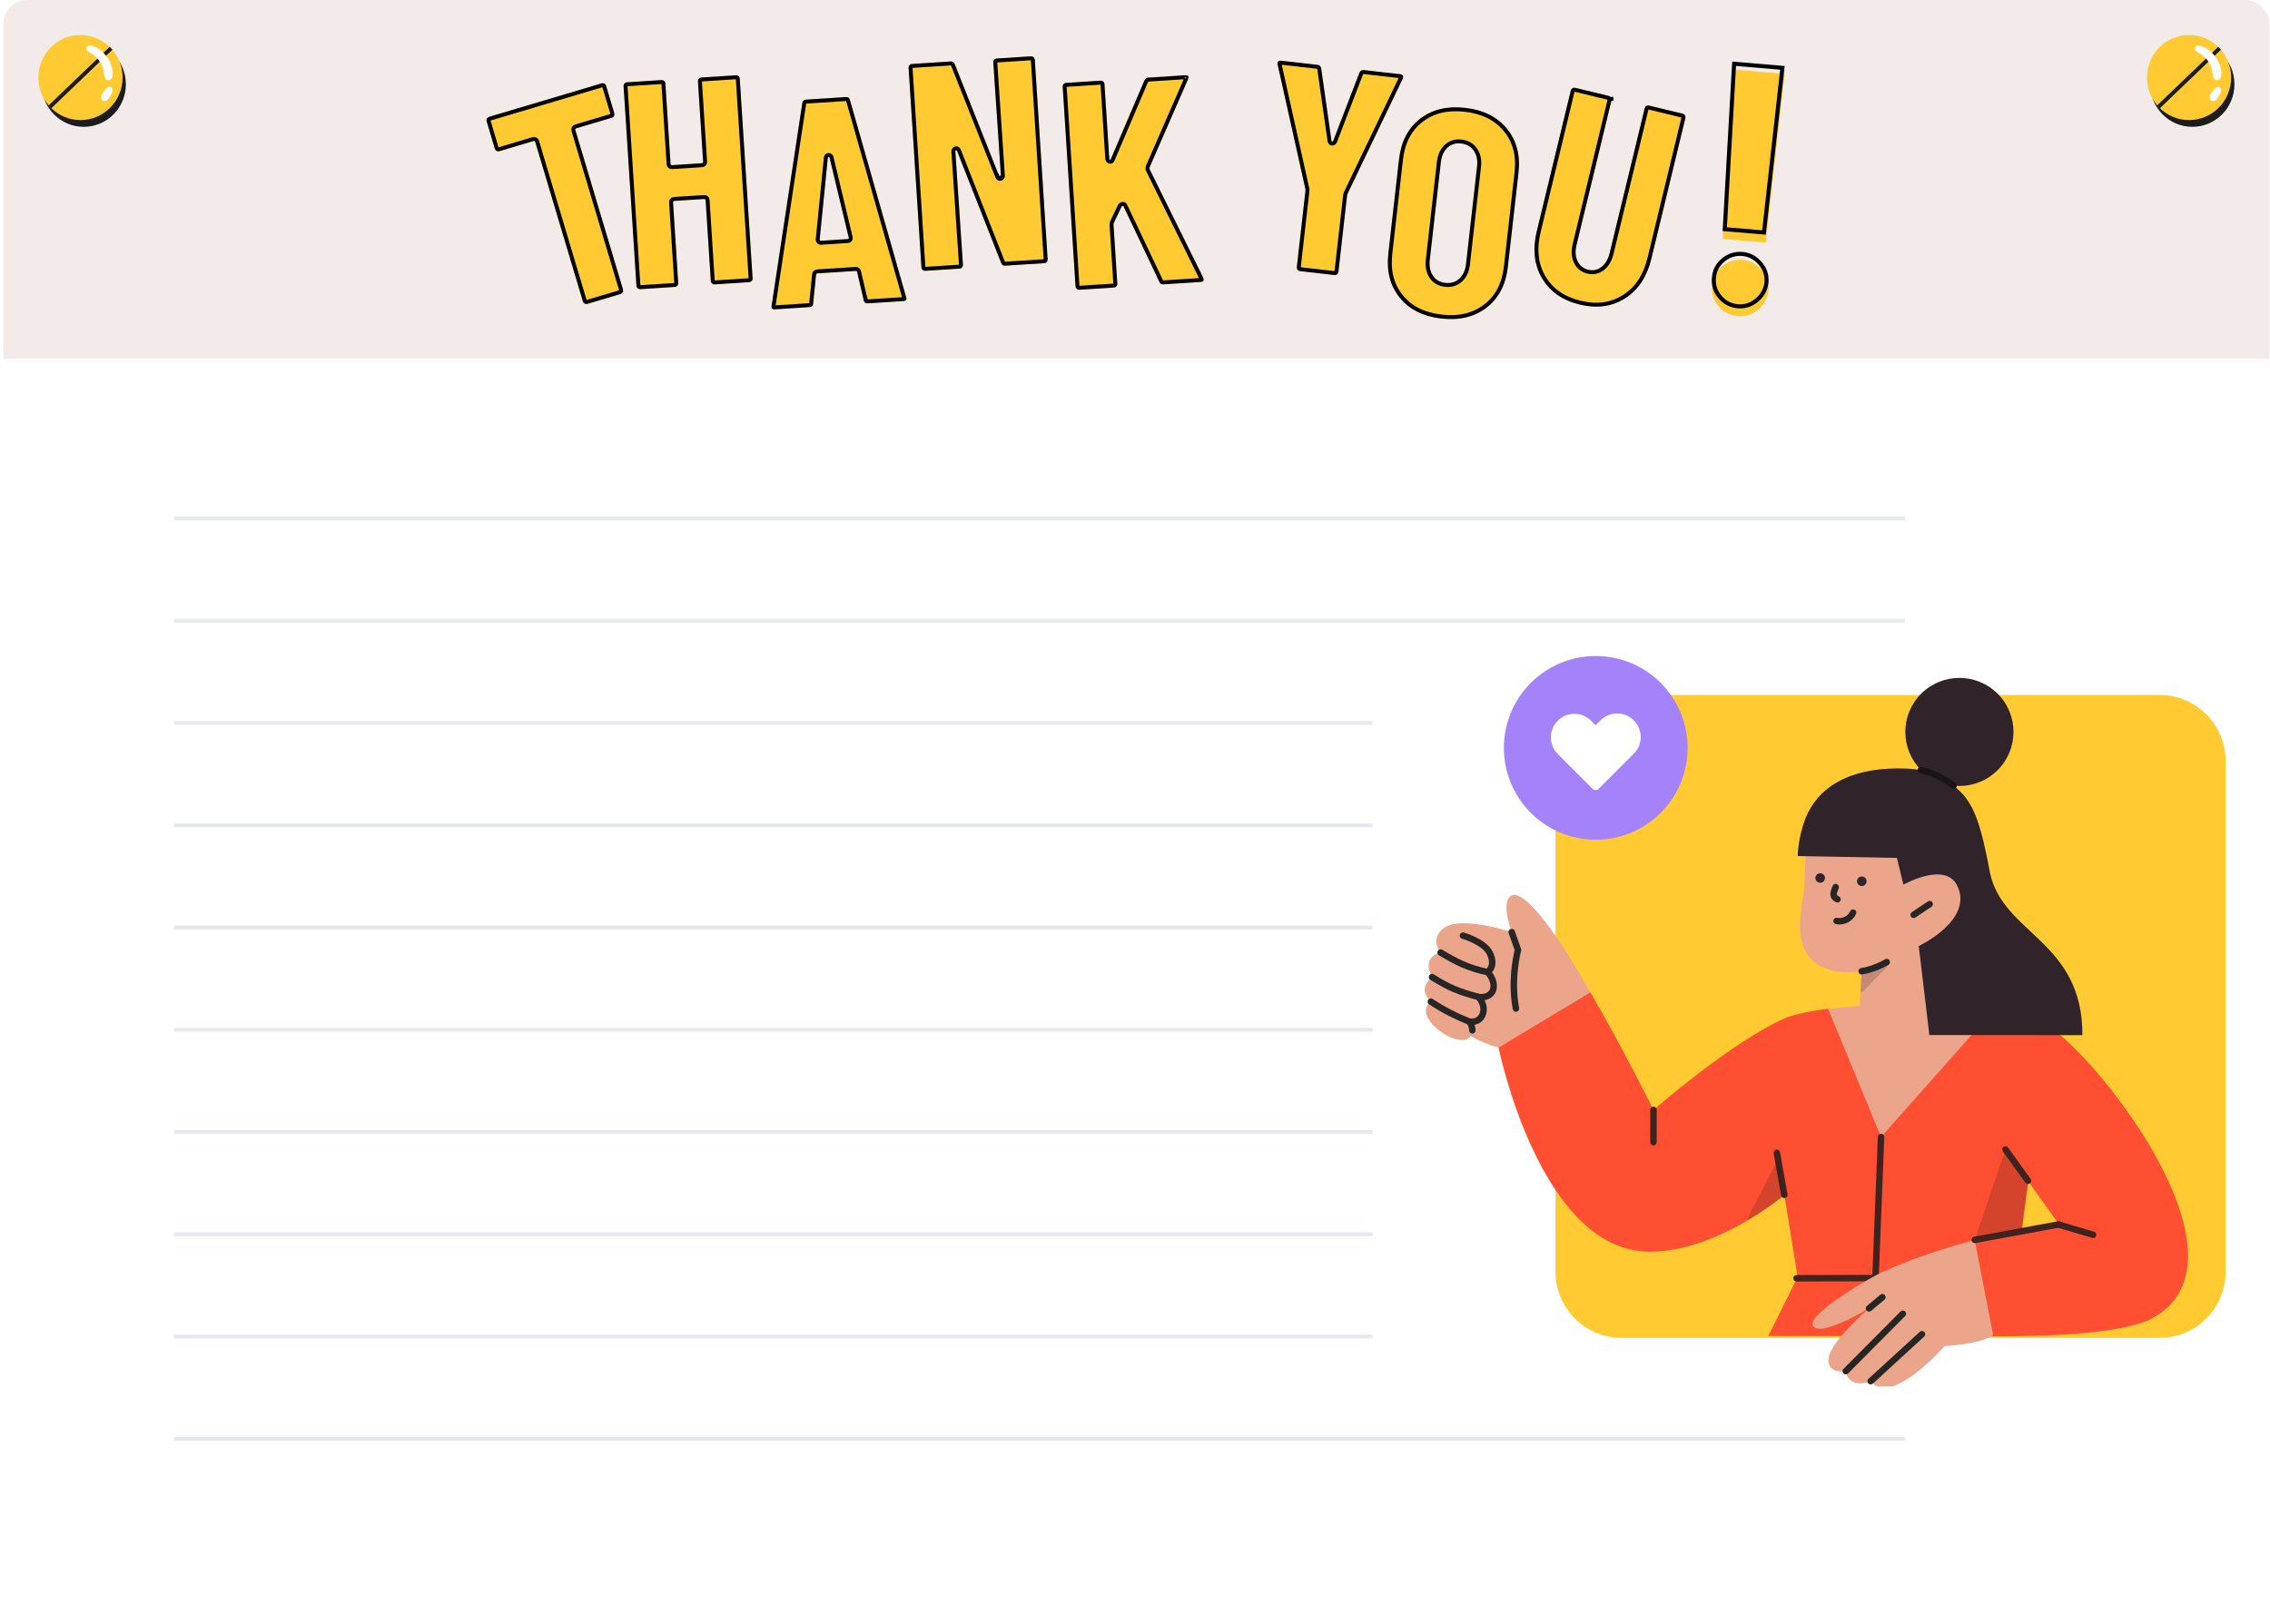 <svg width="577" height="413" viewBox="0 0 577 413" fill="none" xmlns="http://www.w3.org/2000/svg">
<g clip-path="url(#clip0_416_6081)">
<rect x="0.857" width="576" height="412.541" rx="6" fill="white"/>
<rect x="0.857" width="576" height="91.181" fill="#F3EBE9"/>
<g opacity="0.2">
<line x1="44.225" y1="131.824" x2="484.225" y2="131.824" stroke="#8392A6"/>
<line x1="44.225" y1="157.824" x2="484.225" y2="157.824" stroke="#8392A6"/>
<line x1="44.225" y1="183.824" x2="484.225" y2="183.824" stroke="#8392A6"/>
<line x1="44.225" y1="209.824" x2="484.225" y2="209.824" stroke="#8392A6"/>
<line x1="44.225" y1="235.824" x2="484.225" y2="235.824" stroke="#8392A6"/>
<line x1="44.225" y1="261.824" x2="484.225" y2="261.824" stroke="#8392A6"/>
<line x1="44.225" y1="287.824" x2="484.225" y2="287.824" stroke="#8392A6"/>
<line x1="44.225" y1="313.824" x2="484.225" y2="313.824" stroke="#8392A6"/>
<line x1="44.225" y1="339.824" x2="484.225" y2="339.824" stroke="#8392A6"/>
<line x1="44.225" y1="365.824" x2="484.225" y2="365.824" stroke="#8392A6"/>
</g>
<g clip-path="url(#clip1_416_6081)">
<rect width="216.834" height="187.923" transform="translate(348.903 164.571)" fill="white"/>
<path d="M548.977 176.698H412.13C402.861 176.698 395.37 184.252 395.37 193.598V323.24C395.37 332.582 402.861 340.14 412.13 340.14H548.977C558.246 340.14 565.737 332.582 565.737 323.24V193.598C565.737 184.252 558.215 176.698 548.977 176.698Z" fill="#FFCA32"/>
<path d="M472.718 255.739L473.194 246.854C467.512 247.941 461.92 246.424 459.36 242.606C456.891 238.707 457.322 233.812 458.277 228.35C458.581 226.571 458.712 224.103 458.753 221.893C458.971 216.862 459.229 209.974 461.875 206.071C466.257 199.486 473.325 199.658 483.774 199.658C489.112 199.658 491.581 201.13 495.27 204.73C498.867 208.281 503.462 211.405 503.552 216.214C503.766 226.485 500.993 254.829 500.993 256.214C500.993 256.214 506.629 256.432 507.712 256.608L501.686 287.465L473.887 294.357L464.218 256.563C467.081 256.173 472.718 255.739 472.718 255.739Z" fill="#EAA58B"/>
<path opacity="0.2" d="M480.004 244.603C476.923 246.075 474.236 246.682 473.457 246.813C473.325 246.854 473.194 246.94 473.194 247.117L472.936 251.971C472.936 252.275 473.28 252.402 473.457 252.184L480.349 245.079C480.611 244.817 480.308 244.427 480.004 244.603Z" fill="#282625"/>
<path fill-rule="evenodd" clip-rule="evenodd" d="M480.27 244.176C480.506 244.563 480.384 245.067 479.997 245.303C478.13 246.441 475.422 247.43 473.318 247.751C472.87 247.819 472.452 247.511 472.383 247.063C472.315 246.616 472.623 246.197 473.071 246.129C474.955 245.842 477.457 244.93 479.143 243.903C479.53 243.667 480.035 243.789 480.27 244.176Z" fill="#282625"/>
<path fill-rule="evenodd" clip-rule="evenodd" d="M491.181 229.411C491.433 229.787 491.332 230.297 490.956 230.549L486.878 233.279C486.501 233.531 485.992 233.431 485.74 233.055C485.487 232.678 485.588 232.169 485.964 231.917L490.042 229.186C490.419 228.934 490.928 229.035 491.181 229.411Z" fill="#282625"/>
<path fill-rule="evenodd" clip-rule="evenodd" d="M471.361 231.283C471.775 231.467 471.962 231.951 471.778 232.365C470.924 234.289 468.758 235.382 466.657 234.96C466.213 234.871 465.925 234.439 466.014 233.995C466.104 233.551 466.536 233.263 466.98 233.353C468.35 233.628 469.745 232.9 470.278 231.7C470.462 231.286 470.946 231.099 471.361 231.283Z" fill="#282625"/>
<path fill-rule="evenodd" clip-rule="evenodd" d="M466.92 224.779C467.338 224.955 467.533 225.436 467.357 225.853C467.038 226.607 466.888 227.052 466.898 227.359C466.902 227.474 466.929 227.541 466.973 227.599C467.026 227.67 467.146 227.782 467.421 227.908C467.834 228.096 468.016 228.582 467.828 228.994C467.64 229.406 467.153 229.588 466.741 229.4C466.301 229.2 465.927 228.938 465.662 228.585C465.387 228.221 465.271 227.816 465.258 227.411C465.235 226.678 465.561 225.888 465.845 225.215C466.022 224.798 466.503 224.602 466.92 224.779Z" fill="#282625"/>
<path d="M473.24 225.271C473.908 225.271 474.454 224.73 474.454 224.058C474.454 223.385 473.908 222.844 473.24 222.844C472.567 222.844 472.025 223.385 472.025 224.058C472.025 224.73 472.567 225.271 473.24 225.271Z" fill="#30242A"/>
<path d="M462.66 224.448C463.324 224.448 463.874 223.902 463.874 223.234C463.874 222.562 463.324 222.021 462.66 222.021C461.987 222.021 461.445 222.562 461.445 223.234C461.445 223.902 461.987 224.448 462.66 224.448Z" fill="#30242A"/>
<path d="M507.77 195.804C513.14 190.446 513.14 181.741 507.77 176.374C502.4 171.015 493.698 171.015 488.328 176.374C482.962 181.741 482.962 190.446 488.328 195.804C493.698 201.171 502.4 201.171 507.77 195.804Z" fill="#30242A"/>
<path d="M404.199 252.274C394.964 235.673 387.202 226.268 384.297 227.653C381.217 229.084 384.252 236.973 384.252 236.973C380.958 236.022 376.273 234.722 371.892 234.722H371.851C369.463 234.763 368.076 235.239 367.124 235.845C363.219 238.662 366.169 242.176 366.169 242.176C366.169 242.176 361.18 242.996 364.002 248.457C364.002 248.457 359.966 251.364 363.74 254.57C363.74 254.57 360.876 256.432 363.699 259.946C366.517 263.455 370.981 265.013 372.893 264.234C373.282 264.017 373.586 263.714 373.799 263.369C375.752 264.538 378.14 265.62 380.913 266.313L384.339 269.089L404.679 255.263L404.199 252.274Z" fill="#EAA58B"/>
<path fill-rule="evenodd" clip-rule="evenodd" d="M383.98 236.2C384.407 236.049 384.876 236.273 385.026 236.701L386.63 241.252C386.686 241.409 386.692 241.579 386.648 241.74C386.648 241.74 386.648 241.74 386.648 241.74L386.648 241.74L386.648 241.741L386.647 241.743L386.644 241.756C386.64 241.768 386.635 241.787 386.629 241.813C386.616 241.864 386.596 241.941 386.571 242.044C386.522 242.25 386.452 242.554 386.372 242.945C386.212 243.727 386.013 244.851 385.859 246.211C385.55 248.935 385.426 252.572 386.141 256.277C386.227 256.721 385.936 257.151 385.491 257.237C385.046 257.323 384.616 257.032 384.53 256.587C383.772 252.666 383.908 248.849 384.228 246.026C384.389 244.611 384.596 243.439 384.764 242.617C384.848 242.206 384.922 241.882 384.976 241.66C384.984 241.625 384.992 241.592 385 241.562L383.478 237.246C383.328 236.818 383.552 236.35 383.98 236.2Z" fill="#282625"/>
<path d="M521.419 261.463C521.419 261.418 521.419 261.418 521.419 261.463C517.6 258.515 511.27 256.518 507.02 256.518L478.138 289.068L464.653 256.477C461.228 256.912 457.195 257.605 454.073 258.732C440.452 264.538 420.289 282.221 420.289 282.221C415.39 272.381 409.708 261.721 404.244 252.315L380.913 266.358C380.913 266.358 391.407 318.236 419.337 318.236C436.596 318.236 453.552 303.804 453.552 303.804L456.932 324.694L449.474 339.688H506.326V339.778C508.624 339.778 511.356 339.733 514.264 339.688L520.205 339.516C529.44 339.171 539.589 338.261 545.919 335.744C574.756 322.094 534.863 270.647 521.419 261.463ZM513.916 312.775C514.437 308.831 514.999 304.669 515.606 300.422L523.327 311.258C519.987 311.865 516.952 312.34 513.916 312.775Z" fill="#FE4F32"/>
<path fill-rule="evenodd" clip-rule="evenodd" d="M496.304 324.91C496.305 325.363 495.939 325.731 495.486 325.732L456.631 325.818C456.178 325.819 455.81 325.453 455.809 325C455.808 324.547 456.174 324.179 456.627 324.178L495.482 324.092C495.935 324.091 496.303 324.457 496.304 324.91Z" fill="#3E231E"/>
<path fill-rule="evenodd" clip-rule="evenodd" d="M478.17 288.249C478.623 288.267 478.976 288.648 478.958 289.101L477.571 324.165C477.553 324.617 477.172 324.97 476.719 324.952C476.266 324.934 475.913 324.552 475.931 324.1L477.318 289.036C477.336 288.584 477.717 288.231 478.17 288.249Z" fill="#3E231E"/>
<path fill-rule="evenodd" clip-rule="evenodd" d="M451.499 292.292C451.945 292.212 452.371 292.509 452.451 292.955L454.358 303.66C454.438 304.106 454.141 304.532 453.694 304.612C453.248 304.691 452.822 304.394 452.743 303.948L450.835 293.243C450.756 292.797 451.053 292.371 451.499 292.292Z" fill="#3E231E"/>
<path opacity="0.2" d="M509.751 292.234L501.948 315.248L511.659 313.251L513.915 312.775C514.826 304.063 515.478 300.209 515.478 300.209L509.751 292.234Z" fill="#2D1410"/>
<path opacity="0.2" d="M444.357 310.175C449.432 307.182 452.858 304.365 453.465 303.89C453.506 303.849 453.551 303.759 453.551 303.718L452.033 295.353C451.988 295.177 451.73 295.136 451.643 295.308L444.095 309.958C443.968 310.089 444.185 310.261 444.357 310.175Z" fill="#2D1410"/>
<path fill-rule="evenodd" clip-rule="evenodd" d="M420.289 281.356C420.742 281.356 421.11 281.724 421.11 282.176V290.413C421.11 290.866 420.742 291.233 420.289 291.233C419.836 291.233 419.469 290.866 419.469 290.413V282.176C419.469 281.724 419.836 281.356 420.289 281.356Z" fill="#3E231E"/>
<path fill-rule="evenodd" clip-rule="evenodd" d="M371.062 237.659C371.186 237.223 371.64 236.971 372.076 237.095L371.851 237.883C372.076 237.095 372.075 237.094 372.076 237.095L372.078 237.095L372.082 237.096L372.096 237.101C372.108 237.104 372.125 237.109 372.147 237.115C372.19 237.128 372.252 237.147 372.331 237.172C372.488 237.222 372.712 237.296 372.984 237.393C373.526 237.587 374.268 237.877 375.06 238.262C376.594 239.007 378.518 240.199 379.387 241.887L379.391 241.895L379.394 241.903C380.35 243.861 380.25 245.336 379.771 246.368C379.613 246.707 379.423 246.98 379.239 247.194C379.414 247.428 379.609 247.719 379.793 248.059C380.294 248.987 380.741 250.349 380.318 251.885L380.308 251.92L380.296 251.953C379.73 253.474 378.506 254.06 377.518 254.258C377.46 254.27 377.403 254.28 377.347 254.289C377.395 254.386 377.442 254.487 377.487 254.592C377.917 255.585 378.215 257.019 377.489 258.521C376.876 259.803 375.823 260.325 374.966 260.516C374.918 260.526 374.869 260.536 374.822 260.545C374.978 261.017 375.055 261.496 375.055 261.979C375.055 262.432 374.688 262.799 374.235 262.799C373.781 262.799 373.414 262.432 373.414 261.979C373.414 261.418 373.25 260.832 372.851 260.214L371.839 258.643L373.676 258.961L373.682 258.961C373.69 258.962 373.705 258.964 373.727 258.967C373.771 258.971 373.84 258.977 373.928 258.979C374.106 258.984 374.349 258.973 374.61 258.915C375.119 258.802 375.67 258.523 376.009 257.813L376.011 257.81C376.457 256.886 376.3 255.981 375.981 255.242C375.822 254.875 375.63 254.568 375.477 254.353C375.401 254.246 375.337 254.164 375.293 254.111C375.271 254.085 375.255 254.066 375.245 254.054C375.242 254.051 375.24 254.049 375.238 254.047C375.237 254.045 375.236 254.044 375.235 254.044L375.234 254.043L373.563 252.237L375.983 252.681C375.983 252.681 375.983 252.681 375.984 252.681L375.984 252.681L375.995 252.683C376.008 252.685 376.03 252.688 376.06 252.692C376.121 252.699 376.213 252.708 376.328 252.713C376.56 252.723 376.871 252.715 377.195 252.65C377.825 252.524 378.437 252.207 378.745 251.415C378.999 250.447 378.732 249.547 378.349 248.838C378.157 248.482 377.945 248.193 377.781 247.993C377.7 247.894 377.632 247.818 377.586 247.77C377.563 247.745 377.546 247.728 377.536 247.718L377.526 247.708C377.526 247.708 377.526 247.708 377.526 247.708C377.526 247.707 377.525 247.707 377.525 247.707L376.731 246.946L377.682 246.408C377.687 246.405 377.697 246.398 377.713 246.387C377.746 246.363 377.8 246.322 377.864 246.261C377.993 246.14 378.156 245.949 378.283 245.677C378.518 245.171 378.698 244.221 377.924 242.63C377.317 241.459 375.841 240.464 374.343 239.737C373.618 239.385 372.934 239.117 372.431 238.937C372.18 238.847 371.976 238.78 371.835 238.736C371.765 238.714 371.711 238.697 371.676 238.686C371.658 238.681 371.645 238.677 371.636 238.675L371.628 238.672L371.626 238.672C371.191 238.548 370.938 238.094 371.062 237.659Z" fill="#282625"/>
<path fill-rule="evenodd" clip-rule="evenodd" d="M363.018 254.199C363.271 253.823 363.781 253.723 364.157 253.976C367.262 256.061 370.678 257.769 374.188 259.136C374.61 259.301 374.819 259.776 374.655 260.198C374.49 260.62 374.014 260.829 373.592 260.665C369.989 259.261 366.463 257.5 363.242 255.337C362.866 255.085 362.766 254.575 363.018 254.199Z" fill="#282625"/>
<path fill-rule="evenodd" clip-rule="evenodd" d="M363.307 247.982C363.547 247.598 364.053 247.481 364.437 247.721C368.866 250.488 370.915 251.283 376.056 252.697C376.493 252.818 376.749 253.269 376.629 253.706C376.509 254.142 376.057 254.399 375.62 254.279C370.357 252.831 368.156 251.978 363.567 249.112C363.183 248.872 363.066 248.366 363.307 247.982Z" fill="#282625"/>
<path fill-rule="evenodd" clip-rule="evenodd" d="M365.464 241.757C365.696 241.368 366.199 241.24 366.589 241.471C370.845 244.002 373.531 245.344 378.267 246.356C378.71 246.45 378.992 246.886 378.898 247.329C378.803 247.772 378.367 248.054 377.924 247.96C372.945 246.896 370.084 245.458 365.75 242.881C365.36 242.649 365.232 242.146 365.464 241.757Z" fill="#282625"/>
<path d="M501.949 315.247C490.716 318.15 479.529 322.57 475.537 324.952C471.853 326.99 460.272 333.968 460.748 336.744C461.749 340.688 475.061 332.668 475.061 332.668C475.061 332.668 464.177 341.898 464.784 346.104C464.957 349.356 469.162 348.618 469.162 348.618C470.032 353.427 475.492 351.176 475.492 351.176C480.829 357.761 494.273 342.246 494.273 342.246C498.175 342.029 504.115 341.205 506.63 339.474L502.769 319.581L501.949 315.247Z" fill="#EAA58B"/>
<path fill-rule="evenodd" clip-rule="evenodd" d="M489.15 338.658C489.456 338.992 489.434 339.511 489.1 339.817L476.046 351.781C475.712 352.087 475.193 352.065 474.887 351.731C474.58 351.397 474.603 350.878 474.937 350.572L487.991 338.608C488.325 338.302 488.844 338.325 489.15 338.658Z" fill="#282625"/>
<path fill-rule="evenodd" clip-rule="evenodd" d="M484.268 333.432C484.589 333.752 484.591 334.271 484.271 334.592L469.744 349.196C469.425 349.518 468.905 349.519 468.584 349.2C468.262 348.881 468.261 348.361 468.58 348.04L483.107 333.436C483.427 333.115 483.946 333.113 484.268 333.432Z" fill="#282625"/>
<path fill-rule="evenodd" clip-rule="evenodd" d="M479.116 329.281C479.406 329.628 479.36 330.146 479.013 330.436L475.587 333.298C475.239 333.588 474.722 333.542 474.431 333.195C474.141 332.847 474.187 332.33 474.535 332.04L477.96 329.178C478.308 328.887 478.825 328.933 479.116 329.281Z" fill="#282625"/>
<path fill-rule="evenodd" clip-rule="evenodd" d="M509.274 291.567C509.642 291.303 510.155 291.388 510.419 291.756L516.146 299.73C516.41 300.098 516.326 300.61 515.958 300.874C515.59 301.139 515.077 301.054 514.813 300.686L509.086 292.712C508.821 292.344 508.906 291.832 509.274 291.567Z" fill="#3E231E"/>
<path fill-rule="evenodd" clip-rule="evenodd" d="M522.496 311.111C522.625 310.677 523.082 310.429 523.516 310.558L532.275 313.157C532.709 313.286 532.957 313.743 532.828 314.177C532.699 314.611 532.242 314.859 531.808 314.73L523.049 312.13C522.615 312.001 522.367 311.545 522.496 311.111Z" fill="#3E231E"/>
<path d="M529.312 263.193C529.399 239.228 509.231 237.539 505.85 222.02C503.639 210.146 501.904 204.816 498.306 201.307C494.618 197.707 490.064 195.628 484.731 195.411C471.418 194.849 463.221 199.31 459.578 206.592C457.626 210.495 456.891 216.042 456.977 217.645L482.171 218.121L483.82 224.927C483.82 224.927 494.273 218.986 497.436 225.054C501.904 233.853 487.721 240.528 487.721 240.528L490.413 263.152L529.312 263.193Z" fill="#30242A"/>
<path fill-rule="evenodd" clip-rule="evenodd" d="M487.44 195.63C487.534 195.187 487.969 194.904 488.412 194.998C491.624 195.677 494.512 197.075 497.079 199.101C497.435 199.381 497.495 199.897 497.215 200.253C496.934 200.608 496.418 200.669 496.062 200.388C493.682 198.51 491.023 197.227 488.073 196.602C487.629 196.509 487.346 196.073 487.44 195.63Z" fill="#191416"/>
<path fill-rule="evenodd" clip-rule="evenodd" d="M524.134 311.154C524.217 311.6 523.922 312.027 523.477 312.109L502.099 316.054C501.653 316.136 501.225 315.842 501.143 315.396C501.06 314.951 501.355 314.523 501.801 314.441L523.179 310.497C523.624 310.414 524.052 310.709 524.134 311.154Z" fill="#3E231E"/>
<path d="M405.614 213.498C418.511 213.498 428.965 203.043 428.965 190.147C428.965 177.25 418.511 166.795 405.614 166.795C392.718 166.795 382.263 177.25 382.263 190.147C382.263 203.043 392.718 213.498 405.614 213.498Z" fill="#A382FA"/>
<path d="M415.296 183.158C412.944 180.806 409.16 180.806 406.807 183.158L405.581 184.385L404.353 183.158C401.967 180.874 398.183 180.942 395.865 183.329C393.649 185.646 393.649 189.295 395.865 191.612L397.092 192.839L404.831 200.578C405.24 200.987 405.921 200.987 406.33 200.578L414.069 192.839L415.296 191.612C417.614 189.295 417.648 185.51 415.296 183.158Z" fill="white"/>
</g>
<g filter="url(#filter0_d_416_6081)">
<path d="M177.634 18.017C177.798 17.83 178.005 17.729 178.258 17.712L187.066 17.145C187.315 17.129 187.537 17.203 187.724 17.367C187.911 17.531 188.012 17.737 188.028 17.989L191.297 68.773C191.314 69.025 191.239 69.243 191.075 69.43C190.911 69.616 190.704 69.717 190.451 69.734L181.643 70.301C181.39 70.317 181.172 70.243 180.985 70.079C180.798 69.915 180.697 69.709 180.68 69.457L179.36 48.947C179.344 48.698 179.211 48.578 178.959 48.595L171.428 49.079C171.175 49.096 171.059 49.228 171.075 49.48L172.395 69.99C172.412 70.242 172.337 70.46 172.173 70.646C172.008 70.833 171.802 70.934 171.549 70.95L162.741 71.517C162.488 71.534 162.27 71.46 162.083 71.296C161.896 71.132 161.794 70.925 161.778 70.673L158.509 19.89C158.493 19.641 158.567 19.42 158.732 19.233C158.896 19.047 159.103 18.945 159.355 18.929L168.164 18.362C168.413 18.346 168.635 18.42 168.822 18.584C169.009 18.748 169.11 18.954 169.126 19.206L170.442 39.639C170.458 39.892 170.59 40.008 170.843 39.991L178.374 39.507C178.623 39.491 178.743 39.358 178.727 39.106L177.411 18.673C177.395 18.424 177.469 18.203 177.634 18.017Z" fill="#FFCA32"/>
<path d="M178.009 18.347C178.085 18.261 178.168 18.219 178.29 18.211L187.098 17.644C187.218 17.637 187.309 17.668 187.394 17.743C187.48 17.819 187.522 17.901 187.53 18.021L190.798 68.805C190.806 68.926 190.776 69.013 190.7 69.099C190.624 69.185 190.541 69.227 190.419 69.235L181.611 69.802C181.489 69.81 181.401 69.779 181.315 69.703C181.228 69.627 181.187 69.545 181.179 69.425L179.859 48.914C179.846 48.713 179.78 48.474 179.579 48.297C179.378 48.119 179.131 48.083 178.927 48.096L171.396 48.58C171.195 48.593 170.954 48.659 170.776 48.861C170.597 49.063 170.563 49.311 170.576 49.512L171.896 70.022C171.904 70.143 171.874 70.23 171.798 70.316C171.722 70.402 171.639 70.444 171.517 70.451L162.708 71.018C162.586 71.026 162.499 70.996 162.413 70.92C162.326 70.844 162.285 70.762 162.277 70.641L159.008 19.857C159.001 19.739 159.032 19.649 159.107 19.564C159.183 19.478 159.266 19.436 159.388 19.428L168.196 18.861C168.316 18.853 168.406 18.885 168.492 18.96C168.578 19.035 168.62 19.117 168.627 19.238L169.943 39.672C169.956 39.873 170.021 40.114 170.224 40.292C170.426 40.469 170.674 40.503 170.875 40.49L178.406 40.006C178.607 39.993 178.846 39.927 179.024 39.727C179.202 39.526 179.239 39.279 179.226 39.074L177.91 18.641C177.903 18.523 177.934 18.432 178.009 18.347Z" stroke="black"/>
</g>
<g filter="url(#filter1_d_416_6081)">
<path d="M252.704 13.184C252.868 12.998 253.075 12.896 253.328 12.88L262.063 12.318C262.312 12.302 262.534 12.376 262.721 12.54C262.908 12.704 263.009 12.91 263.025 13.162L266.294 63.946C266.31 64.198 266.236 64.415 266.072 64.602C265.907 64.788 265.701 64.89 265.448 64.906L255.508 65.546C255.007 65.578 254.665 65.351 254.482 64.856L243.275 36.385C243.214 36.239 243.122 36.182 243 36.216C242.877 36.249 242.82 36.341 242.83 36.491L244.763 65.332C244.78 65.584 244.705 65.801 244.541 65.988C244.377 66.174 244.17 66.276 243.917 66.292L235.182 66.854C234.929 66.871 234.711 66.797 234.524 66.633C234.337 66.469 234.236 66.262 234.22 66.01L230.951 15.226C230.935 14.978 231.009 14.757 231.173 14.57C231.338 14.384 231.544 14.282 231.797 14.266L241.66 13.631C242.161 13.599 242.503 13.83 242.686 14.321L253.97 42.787C254.031 42.933 254.123 42.993 254.245 42.956C254.368 42.923 254.428 42.831 254.419 42.681L252.485 13.84C252.469 13.592 252.543 13.371 252.708 13.184L252.704 13.184Z" fill="#FFCA32"/>
<path d="M253.92 42.713C253.92 42.714 253.92 42.713 253.92 42.713L253.92 42.713ZM253.92 42.713L253.92 42.714L253.94 42.713L253.92 42.713ZM242.812 36.573C242.812 36.573 242.812 36.574 242.812 36.575L242.812 36.573ZM242.331 36.524L244.265 65.364C244.265 65.364 244.265 65.364 244.265 65.365C244.272 65.485 244.242 65.571 244.166 65.657C244.09 65.743 244.007 65.785 243.885 65.793L235.15 66.355C235.028 66.363 234.94 66.332 234.854 66.257C234.768 66.181 234.726 66.099 234.719 65.978L231.45 15.194C231.442 15.076 231.473 14.986 231.548 14.901C231.624 14.815 231.707 14.773 231.829 14.765L241.692 14.13C241.857 14.12 241.952 14.154 242.013 14.195C242.076 14.237 242.152 14.321 242.217 14.495L242.217 14.495L242.221 14.505L253.505 42.971L253.505 42.971L253.508 42.979C253.56 43.103 253.652 43.26 253.82 43.365C254.005 43.48 254.209 43.488 254.384 43.437C254.54 43.393 254.697 43.298 254.804 43.131C254.907 42.969 254.927 42.793 254.918 42.649L254.918 42.648L252.984 13.808C252.984 13.808 252.984 13.808 252.984 13.808C252.977 13.69 253.008 13.6 253.083 13.515L253.115 13.478C253.182 13.416 253.257 13.386 253.36 13.379L262.095 12.817C262.214 12.809 262.305 12.841 262.391 12.915C262.477 12.991 262.519 13.073 262.526 13.194L265.795 63.978C265.803 64.099 265.773 64.185 265.697 64.271C265.621 64.358 265.538 64.399 265.416 64.407L255.476 65.047C255.31 65.058 255.214 65.024 255.154 64.983C255.092 64.942 255.016 64.859 254.951 64.683L254.951 64.683L254.948 64.673L243.74 36.202L243.741 36.202L243.737 36.193C243.684 36.067 243.591 35.911 243.422 35.807C243.237 35.693 243.036 35.688 242.868 35.734C242.708 35.777 242.546 35.874 242.44 36.047C242.339 36.21 242.322 36.384 242.331 36.523L242.331 36.524ZM254.434 42.6C254.434 42.6 254.433 42.599 254.432 42.597C254.433 42.599 254.434 42.6 254.434 42.6Z" stroke="black"/>
</g>
<g filter="url(#filter2_d_416_6081)">
<path d="M219.556 74.363L217.887 67.23C217.871 66.982 217.713 66.864 217.413 66.883L207.85 67.499C207.55 67.518 207.408 67.652 207.424 67.904L206.683 75.192C206.668 75.747 206.36 76.041 205.759 76.08L196.951 76.647C196.299 76.689 196.025 76.38 196.134 75.721L203.932 24.224C203.995 23.666 204.304 23.371 204.856 23.336L215.02 22.681C215.572 22.646 215.916 22.903 216.05 23.444L230.313 73.52L230.41 73.815C230.438 74.264 230.175 74.509 229.626 74.544L220.59 75.126C219.986 75.164 219.643 74.911 219.559 74.363L219.556 74.363ZM208.677 59.222L215.454 58.786C215.703 58.77 215.797 58.639 215.73 58.39L210.87 38.108C210.809 37.962 210.73 37.889 210.628 37.896C210.525 37.903 210.457 37.984 210.416 38.137L208.349 58.865C208.366 59.117 208.472 59.235 208.674 59.222L208.677 59.222Z" fill="#FFCA32"/>
<path d="M206.186 75.141L206.184 75.159L206.184 75.178C206.178 75.365 206.128 75.437 206.094 75.469C206.054 75.507 205.957 75.566 205.727 75.581L196.918 76.148C196.714 76.161 196.645 76.125 196.632 76.116C196.625 76.102 196.59 76.025 196.627 75.801L196.627 75.801L196.628 75.795L204.426 24.299L204.428 24.29L204.429 24.281C204.452 24.081 204.51 23.99 204.557 23.945C204.603 23.901 204.694 23.847 204.889 23.835L215.052 23.18C215.245 23.168 215.342 23.209 215.394 23.248C215.447 23.287 215.517 23.371 215.565 23.564L215.567 23.573L215.569 23.581L229.833 73.657L229.835 73.666L229.838 73.675L229.911 73.9C229.91 73.928 229.906 73.945 229.903 73.954C229.899 73.963 229.897 73.965 229.894 73.968C229.882 73.979 229.812 74.031 229.594 74.045L220.558 74.627C220.325 74.642 220.22 74.595 220.177 74.562C220.14 74.535 220.082 74.472 220.054 74.288L219.985 73.835L219.946 73.837L218.382 67.15C218.358 66.936 218.266 66.71 218.053 66.553C217.841 66.397 217.59 66.371 217.381 66.384L207.818 67C207.611 67.013 207.365 67.07 207.174 67.251C206.98 67.435 206.919 67.672 206.923 67.888L206.186 75.141ZM196.629 76.114C196.629 76.114 196.63 76.114 196.63 76.114C196.63 76.114 196.629 76.114 196.629 76.114ZM211.356 37.991L211.346 37.953L211.331 37.916C211.286 37.807 211.215 37.676 211.096 37.571C210.963 37.453 210.789 37.385 210.596 37.397C210.403 37.41 210.239 37.499 210.122 37.633C210.018 37.753 209.964 37.892 209.933 38.006L209.922 38.046L209.918 38.088L207.852 58.816L207.848 58.856L207.85 58.897C207.862 59.075 207.909 59.3 208.072 59.479C208.254 59.68 208.497 59.735 208.706 59.721L208.709 59.721L215.486 59.285C215.676 59.272 215.946 59.209 216.12 58.963C216.289 58.723 216.263 58.452 216.215 58.267L211.356 37.991Z" stroke="black"/>
</g>
<g filter="url(#filter3_d_416_6081)">
<path d="M273.692 71.443C273.505 71.279 273.404 71.073 273.387 70.821L270.119 20.041C270.103 19.793 270.177 19.571 270.341 19.385C270.506 19.198 270.712 19.097 270.965 19.081L279.773 18.514C280.022 18.497 280.244 18.571 280.431 18.735C280.618 18.899 280.72 19.105 280.736 19.358L281.954 38.29C281.967 38.49 282.037 38.6 282.163 38.617C282.289 38.635 282.371 38.541 282.41 38.337L290.885 18.48C291.105 18.015 291.445 17.766 291.895 17.737L301.231 17.136C301.583 17.113 301.826 17.186 301.962 17.353C302.098 17.52 302.104 17.784 301.976 18.144L292.225 40.497C292.186 40.701 292.17 40.852 292.177 40.951L305.826 68.586C305.88 68.686 305.919 68.833 305.932 69.031C305.958 69.433 305.718 69.65 305.216 69.682L295.804 70.288C295.251 70.323 294.885 70.12 294.706 69.68L285.608 50.503C285.547 50.357 285.47 50.299 285.369 50.331C285.268 50.364 285.173 50.432 285.081 50.537L283.15 54.582C283.061 54.79 283.023 54.943 283.029 55.041L284.001 70.142C284.017 70.394 283.943 70.611 283.779 70.798C283.614 70.984 283.407 71.086 283.155 71.102L274.346 71.669C274.094 71.685 273.876 71.611 273.689 71.447L273.692 71.443Z" fill="#FFCA32"/>
<path d="M274.076 71.115L274.022 71.067C273.935 70.992 273.894 70.91 273.886 70.789L270.618 20.009C270.61 19.891 270.641 19.8 270.716 19.715C270.792 19.629 270.875 19.587 270.997 19.579L279.805 19.012C279.925 19.005 280.016 19.036 280.101 19.111C280.188 19.187 280.229 19.269 280.237 19.39L281.455 38.322C281.465 38.464 281.496 38.636 281.594 38.791C281.706 38.967 281.883 39.083 282.094 39.112C282.319 39.144 282.539 39.067 282.694 38.891C282.805 38.766 282.859 38.616 282.889 38.489L291.34 18.686C291.495 18.365 291.688 18.251 291.928 18.236L301.263 17.635C301.401 17.626 301.487 17.638 301.535 17.652C301.55 17.657 301.56 17.661 301.567 17.664C301.567 17.67 301.568 17.677 301.568 17.686C301.569 17.736 301.557 17.824 301.51 17.962L291.766 40.297L291.744 40.349L291.733 40.404C291.694 40.615 291.667 40.818 291.678 40.983L291.684 41.083L291.728 41.172L305.378 68.808L305.382 68.817L305.387 68.826C305.394 68.838 305.423 68.907 305.433 69.063C305.435 69.099 305.432 69.119 305.43 69.129C305.423 69.133 305.409 69.141 305.384 69.149C305.342 69.163 305.278 69.177 305.184 69.183L295.772 69.789C295.561 69.802 295.434 69.767 295.357 69.725C295.287 69.686 295.222 69.621 295.169 69.491L295.164 69.478L295.158 69.466L286.064 50.298C286.019 50.192 285.94 50.049 285.797 49.945C285.617 49.815 285.405 49.795 285.217 49.855C285.004 49.923 284.837 50.057 284.706 50.206L284.66 50.259L284.63 50.322L282.699 54.367L282.695 54.375L282.691 54.384C282.597 54.603 282.516 54.849 282.53 55.073L283.502 70.174C283.51 70.294 283.479 70.381 283.403 70.467C283.327 70.553 283.245 70.595 283.123 70.603L274.314 71.17C274.219 71.176 274.145 71.159 274.076 71.115ZM282.458 38.295C282.458 38.295 282.458 38.295 282.458 38.294L282.458 38.295ZM301.576 17.671C301.576 17.671 301.576 17.67 301.575 17.669C301.576 17.67 301.576 17.671 301.576 17.671Z" stroke="black"/>
</g>
<g filter="url(#filter4_d_416_6081)">
<path d="M153.62 19.262C153.837 19.38 153.985 19.561 154.055 19.798L156.145 26.794C156.216 27.035 156.194 27.264 156.076 27.485C155.957 27.705 155.779 27.848 155.537 27.919L146.498 30.61C146.256 30.68 146.171 30.836 146.245 31.077L158.361 71.616C158.432 71.857 158.41 72.086 158.291 72.303C158.173 72.523 157.991 72.667 157.753 72.737L149.294 75.255C149.053 75.325 148.823 75.303 148.606 75.185C148.385 75.068 148.242 74.89 148.171 74.649L136.055 34.11C135.984 33.869 135.828 33.783 135.586 33.858L126.911 36.441C126.669 36.511 126.44 36.489 126.223 36.371C126.002 36.254 125.858 36.076 125.788 35.835L123.698 28.839C123.627 28.598 123.649 28.369 123.768 28.152C123.886 27.935 124.064 27.788 124.306 27.718L152.928 19.192C153.17 19.122 153.399 19.144 153.616 19.262L153.62 19.262Z" fill="#FFCA32"/>
<path d="M153.576 19.941L153.576 19.942L155.665 26.935C155.665 26.935 155.665 26.936 155.666 26.936C155.7 27.054 155.689 27.147 155.635 27.248C155.581 27.349 155.512 27.406 155.397 27.439L155.395 27.44L146.358 30.13C146.357 30.13 146.357 30.13 146.356 30.13C146.163 30.187 145.942 30.305 145.813 30.541C145.685 30.778 145.707 31.028 145.766 31.222C145.767 31.223 145.767 31.224 145.767 31.225L157.881 71.757C157.881 71.757 157.881 71.757 157.882 71.757C157.916 71.876 157.905 71.968 157.853 72.063L157.851 72.066C157.798 72.165 157.726 72.224 157.612 72.257L157.611 72.258L149.154 74.775C149.154 74.775 149.154 74.775 149.153 74.775C149.033 74.81 148.941 74.798 148.845 74.746L148.842 74.744C148.741 74.69 148.684 74.621 148.651 74.508L148.65 74.505L136.535 33.969C136.534 33.969 136.534 33.968 136.534 33.968C136.477 33.774 136.359 33.554 136.122 33.426C135.886 33.298 135.636 33.32 135.442 33.379L126.771 35.961C126.771 35.961 126.77 35.961 126.77 35.961C126.65 35.996 126.558 35.984 126.462 35.932L126.458 35.93C126.357 35.876 126.301 35.807 126.268 35.694L126.267 35.691L124.178 28.698C124.178 28.698 124.177 28.698 124.177 28.697C124.143 28.578 124.154 28.487 124.206 28.392C124.263 28.289 124.335 28.23 124.446 28.198L124.446 28.198L124.448 28.197L153.068 19.672C153.068 19.672 153.069 19.672 153.069 19.672C153.189 19.637 153.281 19.649 153.377 19.701L153.419 19.724C153.498 19.777 153.548 19.846 153.576 19.941Z" stroke="black"/>
</g>
<g filter="url(#filter5_d_416_6081)">
<path d="M329.821 66.6C329.666 66.405 329.602 66.185 329.631 65.934L331.833 46.486L331.807 46.03L324.759 14.4C324.719 14.296 324.708 14.166 324.725 14.017C324.775 13.569 325.074 13.375 325.625 13.437L334.847 14.481C335.398 14.544 335.719 14.834 335.812 15.35L338.436 33.752C338.467 33.906 338.534 33.991 338.637 34.003C338.739 34.014 338.82 33.946 338.888 33.803L345.56 16.453C345.766 15.972 346.144 15.761 346.695 15.823L355.918 16.867C356.216 16.901 356.433 17.014 356.562 17.205C356.692 17.397 356.688 17.662 356.55 18L342.531 47.245L342.404 47.683L340.202 67.131C340.174 67.382 340.062 67.583 339.868 67.737C339.673 67.892 339.451 67.956 339.2 67.927L330.429 66.934C330.178 66.906 329.976 66.794 329.821 66.6Z" fill="#FFCA32"/>
<path d="M332.329 46.543L332.334 46.5L332.332 46.458L332.306 46.002L332.304 45.961L332.295 45.922L325.247 14.291L325.239 14.255L325.226 14.221C325.223 14.215 325.21 14.171 325.221 14.073C325.228 14.011 325.242 13.98 325.248 13.968C325.253 13.959 325.255 13.958 325.258 13.956L325.258 13.956C325.271 13.948 325.348 13.909 325.568 13.934L334.791 14.978C334.991 15.001 335.102 15.059 335.167 15.117C335.228 15.172 335.287 15.263 335.319 15.43L337.941 33.822L337.943 33.836L337.946 33.849C337.991 34.081 338.15 34.451 338.58 34.5C338.773 34.522 338.95 34.462 339.089 34.351C339.212 34.251 339.289 34.124 339.34 34.017L339.348 34L339.355 33.983L346.023 16.642C346.091 16.486 346.169 16.411 346.241 16.371C346.317 16.329 346.438 16.297 346.639 16.32L355.861 17.364C356.063 17.387 356.124 17.45 356.148 17.486C356.149 17.487 356.151 17.49 356.152 17.495C356.154 17.502 356.157 17.515 356.157 17.54C356.156 17.59 356.142 17.673 356.092 17.798L342.08 47.029L342.063 47.066L342.051 47.105L341.924 47.544L341.912 47.585L341.907 47.627L339.705 67.074C339.692 67.195 339.646 67.275 339.556 67.346C339.467 67.417 339.378 67.444 339.256 67.43L330.485 66.437C330.364 66.423 330.283 66.378 330.212 66.288C330.14 66.198 330.114 66.11 330.127 65.99L332.329 46.543Z" stroke="black"/>
</g>
<g filter="url(#filter6_d_416_6081)">
<path d="M355.803 73.696C353.359 70.693 352.391 66.944 352.899 62.456L355.61 38.521C356.118 34.033 357.899 30.599 360.952 28.215C364.006 25.834 367.833 24.901 372.43 25.422C377.027 25.942 380.563 27.706 383.032 30.715C385.502 33.72 386.481 37.467 385.972 41.959L383.262 65.894C382.753 70.382 380.958 73.815 377.882 76.196C374.804 78.573 370.965 79.505 366.365 78.984C361.764 78.463 358.246 76.702 355.803 73.696ZM370.931 68.856C371.89 67.981 372.462 66.745 372.643 65.148L375.455 40.315C375.635 38.718 375.354 37.386 374.615 36.319C373.876 35.251 372.804 34.636 371.408 34.478C370.012 34.32 368.841 34.681 367.907 35.559C366.974 36.437 366.416 37.678 366.236 39.271L363.424 64.105C363.243 65.701 363.509 67.032 364.223 68.096C364.937 69.16 365.994 69.774 367.394 69.932C368.793 70.091 369.971 69.731 370.931 68.856Z" fill="#FFCA32"/>
<path d="M356.191 73.38L356.19 73.38C353.846 70.499 352.9 66.891 353.396 62.512L356.107 38.577C356.602 34.199 358.33 30.896 361.26 28.609C364.191 26.324 367.88 25.41 372.374 25.919C376.868 26.427 380.275 28.142 382.646 31.032L382.646 31.032C385.015 33.916 385.971 37.521 385.475 41.902L382.765 65.838C382.269 70.215 380.528 73.515 377.577 75.8C374.62 78.084 370.918 78.997 366.421 78.488C361.924 77.978 358.536 76.266 356.191 73.38ZM371.268 69.225C372.336 68.251 372.948 66.892 373.14 65.205L375.951 40.371C376.143 38.683 375.849 37.222 375.026 36.034C374.197 34.837 372.991 34.154 371.464 33.981C369.938 33.809 368.617 34.206 367.565 35.195C366.525 36.173 365.929 37.535 365.739 39.215L362.927 64.048C362.736 65.732 363.013 67.189 363.808 68.375C364.612 69.574 365.807 70.256 367.337 70.429C368.867 70.602 370.192 70.206 371.268 69.225Z" stroke="black"/>
</g>
<g filter="url(#filter7_d_416_6081)">
<path d="M391.968 68.755C389.968 65.357 389.522 61.365 390.632 56.779L399.281 20.995C399.338 20.751 399.474 20.564 399.688 20.433C399.898 20.302 400.127 20.27 400.372 20.327L408.954 22.396C409.199 22.453 409.386 22.593 409.514 22.802C409.645 23.016 409.678 23.241 409.621 23.485L400.724 60.29C400.348 61.854 400.43 63.215 400.977 64.378C401.525 65.542 402.431 66.278 403.704 66.584C404.976 66.89 406.107 66.646 407.102 65.853C408.096 65.059 408.779 63.884 409.159 62.321L418.057 25.515C418.114 25.271 418.249 25.084 418.464 24.954C418.674 24.823 418.903 24.79 419.148 24.847L427.73 26.917C427.975 26.974 428.162 27.113 428.29 27.323C428.42 27.536 428.454 27.761 428.397 28.005L419.748 63.789C418.638 68.375 416.42 71.726 413.091 73.839C409.757 75.952 405.916 76.486 401.568 75.437C397.169 74.376 393.965 72.145 391.969 68.748L391.968 68.755Z" fill="#FFCA32"/>
<path d="M392.4 68.494L392.222 68.192C390.451 64.993 390.067 61.242 391.118 56.897L391.118 56.896L399.767 21.113L399.767 21.113L399.768 21.109C399.794 20.996 399.848 20.921 399.948 20.86L399.948 20.86L399.952 20.858C400.042 20.802 400.134 20.785 400.257 20.813C400.257 20.813 400.258 20.813 400.258 20.814L408.837 22.882L408.837 22.882L408.841 22.883C408.952 22.909 409.028 22.965 409.087 23.062L409.087 23.063C409.147 23.161 409.162 23.25 409.135 23.369C409.135 23.37 409.135 23.37 409.134 23.371L400.238 60.173L400.238 60.173C399.842 61.818 399.918 63.301 400.525 64.591C401.138 65.894 402.169 66.729 403.587 67.07C405.004 67.411 406.295 67.136 407.414 66.244C408.516 65.364 409.246 64.081 409.645 62.439L409.645 62.438L418.543 25.633L418.543 25.63C418.57 25.516 418.624 25.442 418.724 25.381L418.724 25.381L418.728 25.378C418.818 25.322 418.91 25.305 419.032 25.334C419.033 25.334 419.033 25.334 419.034 25.334L427.613 27.403L427.616 27.404C427.728 27.43 427.803 27.485 427.862 27.582L427.863 27.584C427.923 27.681 427.938 27.771 427.91 27.89C427.91 27.89 427.91 27.891 427.91 27.891L419.262 63.671C418.176 68.158 416.022 71.387 412.823 73.417C409.62 75.447 405.921 75.973 401.685 74.951C397.396 73.916 394.317 71.757 392.4 68.494ZM409.514 22.802C409.645 23.016 409.678 23.241 409.621 23.485L409.514 22.802Z" stroke="black"/>
</g>
<g filter="url(#filter8_d_416_6081)">
<path d="M453.638 16.782L448.836 59.666L437.865 58.738L440.3 15.655L453.638 16.782ZM441.729 78.385C439.751 78.218 438.111 77.375 436.811 75.856C435.512 74.318 434.956 72.56 435.143 70.583C435.289 68.623 436.13 67.004 437.667 65.725C439.204 64.446 440.962 63.891 442.94 64.058C444.838 64.218 446.448 65.059 447.768 66.579C449.089 68.1 449.676 69.84 449.531 71.8C449.399 73.117 448.947 74.296 448.175 75.338C447.424 76.361 446.482 77.157 445.347 77.725C444.214 78.273 443.008 78.493 441.729 78.385Z" fill="#FFCA32"/>
</g>
<path fill-rule="evenodd" clip-rule="evenodd" d="M435.143 70.583C434.956 72.56 435.512 74.318 436.811 75.856C438.111 77.375 439.751 78.218 441.729 78.385C443.008 78.493 444.214 78.273 445.347 77.725C446.482 77.157 447.424 76.361 448.175 75.338C448.947 74.296 449.399 73.117 449.531 71.8C449.676 69.84 449.089 68.1 447.768 66.579C446.448 65.059 444.838 64.218 442.94 64.058C440.962 63.891 439.204 64.446 437.667 65.725C436.13 67.004 435.289 68.623 435.143 70.583ZM448.501 71.71C448.623 70.038 448.13 68.571 446.988 67.257C445.833 65.926 444.467 65.224 442.853 65.087C441.147 64.943 439.658 65.413 438.328 66.519C437.002 67.622 436.298 68.985 436.173 70.66L436.173 70.67L436.172 70.681C436.011 72.375 436.477 73.858 437.598 75.187C438.723 76.5 440.111 77.212 441.816 77.356C442.912 77.448 443.93 77.262 444.891 76.798C445.876 76.304 446.69 75.616 447.342 74.727L447.345 74.722C448.001 73.837 448.386 72.84 448.501 71.71ZM453.638 16.782L440.3 15.655L437.865 58.738L448.836 59.666L453.638 16.782ZM452.494 17.722L441.271 16.774L438.953 57.794L447.921 58.552L452.494 17.722Z" fill="black"/>
<g clip-path="url(#clip2_416_6081)">
<path d="M557.259 32.247C563.17 32.247 567.962 27.405 567.962 21.431C567.962 15.457 563.17 10.615 557.259 10.615C551.348 10.615 546.556 15.457 546.556 21.431C546.556 27.405 551.348 32.247 557.259 32.247Z" fill="#1C1C1C"/>
<path d="M556.426 30.529C562.337 30.529 567.129 25.686 567.129 19.712C567.129 13.739 562.337 8.896 556.426 8.896C550.515 8.896 545.723 13.739 545.723 19.712C545.723 25.686 550.515 30.529 556.426 30.529Z" fill="#FFCA32"/>
<path d="M548.662 27.163L564.191 12.269" stroke="#1C1C1C" stroke-miterlimit="10"/>
<path d="M564.638 18.468C564.617 17.979 564.517 17.476 564.382 17.008C564.14 16.145 563.749 15.304 563.229 14.57C562.674 13.793 562.019 13.103 561.244 12.549C560.909 12.312 560.546 12.125 560.176 11.96C559.671 11.737 559.208 11.636 558.653 11.579C557.863 11.499 557.614 12.693 558.255 13.053C558.575 13.232 558.888 13.441 559.201 13.628C559.358 13.722 559.514 13.829 559.671 13.937C559.699 13.959 559.763 14.009 559.778 14.016C559.849 14.074 559.913 14.132 559.984 14.189C560.269 14.434 560.546 14.685 560.795 14.966C560.852 15.03 560.909 15.095 560.966 15.16C560.98 15.181 561.073 15.297 561.101 15.332C561.13 15.376 561.187 15.455 561.201 15.469C561.258 15.556 561.315 15.642 561.372 15.728C561.571 16.044 561.742 16.383 561.906 16.721C561.92 16.749 561.92 16.756 561.927 16.764C561.927 16.764 561.927 16.764 561.927 16.778C561.955 16.857 561.991 16.936 562.019 17.015C562.091 17.209 562.148 17.404 562.204 17.605C562.247 17.77 562.283 17.936 562.318 18.108C562.318 18.123 562.333 18.195 562.347 18.252C562.361 18.389 562.361 18.533 562.404 18.669C562.404 18.669 562.404 18.677 562.404 18.684C562.404 18.698 562.404 18.705 562.404 18.72C562.411 18.82 562.418 18.928 562.432 19.029C562.454 19.252 562.496 19.475 562.624 19.669C562.653 19.712 562.667 19.727 562.667 19.719C562.667 19.734 562.674 19.748 562.688 19.77C562.817 20.101 563.037 20.352 563.407 20.395C563.742 20.439 564.09 20.288 564.268 19.978C564.411 19.719 564.581 19.475 564.624 19.173C564.653 18.936 564.653 18.698 564.645 18.461L564.638 18.468Z" fill="white"/>
<path d="M564.219 22.165C564.105 22.107 563.984 22.071 563.863 22.064C563.735 22.064 563.621 22.1 563.522 22.165C563.436 22.186 563.351 22.215 563.265 22.273C563.18 22.337 563.059 22.416 562.995 22.481C562.924 22.546 562.867 22.625 562.81 22.704C562.639 22.92 562.461 23.136 562.297 23.358C562.176 23.524 562.048 23.697 561.935 23.876C561.842 24.02 561.749 24.164 561.707 24.337C561.65 24.567 561.65 24.818 561.693 25.049C561.728 25.25 561.92 25.48 562.091 25.573C562.305 25.689 562.525 25.717 562.76 25.66C562.952 25.617 563.237 25.451 563.372 25.315C563.493 25.192 563.578 25.049 563.678 24.905C563.792 24.739 563.892 24.559 563.991 24.387C564.091 24.214 564.183 24.027 564.283 23.855C564.44 23.56 564.582 23.236 564.553 22.905C564.596 22.625 564.475 22.301 564.219 22.157V22.165Z" fill="white"/>
</g>
<g clip-path="url(#clip3_416_6081)">
<path d="M21.289 32.247C27.201 32.247 31.993 27.405 31.993 21.431C31.993 15.457 27.201 10.615 21.289 10.615C15.378 10.615 10.586 15.457 10.586 21.431C10.586 27.405 15.378 32.247 21.289 32.247Z" fill="#1C1C1C"/>
<path d="M20.456 30.529C26.368 30.529 31.16 25.686 31.16 19.712C31.16 13.739 26.368 8.896 20.456 8.896C14.545 8.896 9.753 13.739 9.753 19.712C9.753 25.686 14.545 30.529 20.456 30.529Z" fill="#FFCA32"/>
<path d="M12.692 27.163L28.221 12.269" stroke="#1C1C1C" stroke-miterlimit="10"/>
<path d="M28.669 18.468C28.647 17.979 28.548 17.476 28.412 17.008C28.171 16.145 27.779 15.304 27.26 14.57C26.704 13.793 26.05 13.103 25.274 12.549C24.939 12.312 24.577 12.125 24.206 11.96C23.701 11.737 23.239 11.636 22.684 11.579C21.894 11.499 21.645 12.693 22.285 13.053C22.605 13.232 22.918 13.441 23.232 13.628C23.388 13.722 23.545 13.829 23.701 13.937C23.73 13.959 23.794 14.009 23.808 14.016C23.879 14.074 23.943 14.132 24.014 14.189C24.299 14.434 24.577 14.685 24.826 14.966C24.883 15.03 24.939 15.095 24.997 15.16C25.011 15.181 25.103 15.297 25.132 15.332C25.16 15.376 25.217 15.455 25.231 15.469C25.288 15.556 25.345 15.642 25.402 15.728C25.601 16.044 25.772 16.383 25.936 16.721C25.95 16.749 25.95 16.756 25.957 16.764C25.957 16.764 25.957 16.764 25.957 16.778C25.986 16.857 26.021 16.936 26.05 17.015C26.121 17.209 26.178 17.404 26.235 17.605C26.277 17.77 26.313 17.936 26.349 18.108C26.349 18.123 26.363 18.195 26.377 18.252C26.391 18.389 26.391 18.533 26.434 18.669C26.434 18.669 26.434 18.677 26.434 18.684C26.434 18.698 26.434 18.705 26.434 18.72C26.441 18.82 26.448 18.928 26.462 19.029C26.484 19.252 26.526 19.475 26.655 19.669C26.683 19.712 26.697 19.727 26.697 19.719C26.697 19.734 26.704 19.748 26.719 19.77C26.847 20.101 27.067 20.352 27.438 20.395C27.772 20.439 28.121 20.288 28.299 19.978C28.441 19.719 28.612 19.475 28.654 19.173C28.683 18.936 28.683 18.698 28.676 18.461L28.669 18.468Z" fill="white"/>
<path d="M28.249 22.165C28.135 22.107 28.014 22.071 27.893 22.064C27.765 22.064 27.651 22.1 27.552 22.165C27.466 22.186 27.381 22.215 27.296 22.273C27.21 22.337 27.089 22.416 27.025 22.481C26.954 22.546 26.897 22.625 26.84 22.704C26.669 22.92 26.491 23.136 26.328 23.358C26.207 23.524 26.079 23.697 25.965 23.876C25.872 24.02 25.78 24.164 25.737 24.337C25.68 24.567 25.68 24.818 25.723 25.049C25.758 25.25 25.951 25.48 26.121 25.573C26.335 25.689 26.555 25.717 26.79 25.66C26.983 25.617 27.267 25.451 27.402 25.315C27.523 25.192 27.609 25.049 27.708 24.905C27.822 24.739 27.922 24.559 28.021 24.387C28.121 24.214 28.214 24.027 28.313 23.855C28.47 23.56 28.612 23.236 28.584 22.905C28.626 22.625 28.505 22.301 28.249 22.157V22.165Z" fill="white"/>
</g>
</g>
<defs>
<filter id="filter0_d_416_6081" x="158.507" y="17.143" width="32.793" height="56.377" filterUnits="userSpaceOnUse" color-interpolation-filters="sRGB">
<feFlood flood-opacity="0" result="BackgroundImageFix"/>
<feColorMatrix in="SourceAlpha" type="matrix" values="0 0 0 0 0 0 0 0 0 0 0 0 0 0 0 0 0 0 127 0" result="hardAlpha"/>
<feOffset dy="2"/>
<feComposite in2="hardAlpha" operator="out"/>
<feColorMatrix type="matrix" values="0 0 0 0 0 0 0 0 0 0 0 0 0 0 0 0 0 0 1 0"/>
<feBlend mode="normal" in2="BackgroundImageFix" result="effect1_dropShadow_416_6081"/>
<feBlend mode="normal" in="SourceGraphic" in2="effect1_dropShadow_416_6081" result="shape"/>
</filter>
<filter id="filter1_d_416_6081" x="230.948" y="12.315" width="35.349" height="56.541" filterUnits="userSpaceOnUse" color-interpolation-filters="sRGB">
<feFlood flood-opacity="0" result="BackgroundImageFix"/>
<feColorMatrix in="SourceAlpha" type="matrix" values="0 0 0 0 0 0 0 0 0 0 0 0 0 0 0 0 0 0 127 0" result="hardAlpha"/>
<feOffset dy="2"/>
<feComposite in2="hardAlpha" operator="out"/>
<feColorMatrix type="matrix" values="0 0 0 0 0 0 0 0 0 0 0 0 0 0 0 0 0 0 1 0"/>
<feBlend mode="normal" in2="BackgroundImageFix" result="effect1_dropShadow_416_6081"/>
<feBlend mode="normal" in="SourceGraphic" in2="effect1_dropShadow_416_6081" result="shape"/>
</filter>
<filter id="filter2_d_416_6081" x="196.11" y="22.678" width="34.302" height="55.973" filterUnits="userSpaceOnUse" color-interpolation-filters="sRGB">
<feFlood flood-opacity="0" result="BackgroundImageFix"/>
<feColorMatrix in="SourceAlpha" type="matrix" values="0 0 0 0 0 0 0 0 0 0 0 0 0 0 0 0 0 0 127 0" result="hardAlpha"/>
<feOffset dy="2"/>
<feComposite in2="hardAlpha" operator="out"/>
<feColorMatrix type="matrix" values="0 0 0 0 0 0 0 0 0 0 0 0 0 0 0 0 0 0 1 0"/>
<feBlend mode="normal" in2="BackgroundImageFix" result="effect1_dropShadow_416_6081"/>
<feBlend mode="normal" in="SourceGraphic" in2="effect1_dropShadow_416_6081" result="shape"/>
</filter>
<filter id="filter3_d_416_6081" x="270.116" y="17.132" width="35.817" height="56.54" filterUnits="userSpaceOnUse" color-interpolation-filters="sRGB">
<feFlood flood-opacity="0" result="BackgroundImageFix"/>
<feColorMatrix in="SourceAlpha" type="matrix" values="0 0 0 0 0 0 0 0 0 0 0 0 0 0 0 0 0 0 127 0" result="hardAlpha"/>
<feOffset dy="2"/>
<feComposite in2="hardAlpha" operator="out"/>
<feColorMatrix type="matrix" values="0 0 0 0 0 0 0 0 0 0 0 0 0 0 0 0 0 0 1 0"/>
<feBlend mode="normal" in2="BackgroundImageFix" result="effect1_dropShadow_416_6081"/>
<feBlend mode="normal" in="SourceGraphic" in2="effect1_dropShadow_416_6081" result="shape"/>
</filter>
<filter id="filter4_d_416_6081" x="123.657" y="19.152" width="34.744" height="58.143" filterUnits="userSpaceOnUse" color-interpolation-filters="sRGB">
<feFlood flood-opacity="0" result="BackgroundImageFix"/>
<feColorMatrix in="SourceAlpha" type="matrix" values="0 0 0 0 0 0 0 0 0 0 0 0 0 0 0 0 0 0 127 0" result="hardAlpha"/>
<feOffset dy="2"/>
<feComposite in2="hardAlpha" operator="out"/>
<feColorMatrix type="matrix" values="0 0 0 0 0 0 0 0 0 0 0 0 0 0 0 0 0 0 1 0"/>
<feBlend mode="normal" in2="BackgroundImageFix" result="effect1_dropShadow_416_6081"/>
<feBlend mode="normal" in="SourceGraphic" in2="effect1_dropShadow_416_6081" result="shape"/>
</filter>
<filter id="filter5_d_416_6081" x="324.717" y="13.426" width="31.939" height="56.508" filterUnits="userSpaceOnUse" color-interpolation-filters="sRGB">
<feFlood flood-opacity="0" result="BackgroundImageFix"/>
<feColorMatrix in="SourceAlpha" type="matrix" values="0 0 0 0 0 0 0 0 0 0 0 0 0 0 0 0 0 0 127 0" result="hardAlpha"/>
<feOffset dy="2"/>
<feComposite in2="hardAlpha" operator="out"/>
<feColorMatrix type="matrix" values="0 0 0 0 0 0 0 0 0 0 0 0 0 0 0 0 0 0 1 0"/>
<feBlend mode="normal" in2="BackgroundImageFix" result="effect1_dropShadow_416_6081"/>
<feBlend mode="normal" in="SourceGraphic" in2="effect1_dropShadow_416_6081" result="shape"/>
</filter>
<filter id="filter6_d_416_6081" x="352.769" y="25.282" width="33.334" height="55.843" filterUnits="userSpaceOnUse" color-interpolation-filters="sRGB">
<feFlood flood-opacity="0" result="BackgroundImageFix"/>
<feColorMatrix in="SourceAlpha" type="matrix" values="0 0 0 0 0 0 0 0 0 0 0 0 0 0 0 0 0 0 127 0" result="hardAlpha"/>
<feOffset dy="2"/>
<feComposite in2="hardAlpha" operator="out"/>
<feColorMatrix type="matrix" values="0 0 0 0 0 0 0 0 0 0 0 0 0 0 0 0 0 0 1 0"/>
<feBlend mode="normal" in2="BackgroundImageFix" result="effect1_dropShadow_416_6081"/>
<feBlend mode="normal" in="SourceGraphic" in2="effect1_dropShadow_416_6081" result="shape"/>
</filter>
<filter id="filter7_d_416_6081" x="390.038" y="20.3" width="38.386" height="57.659" filterUnits="userSpaceOnUse" color-interpolation-filters="sRGB">
<feFlood flood-opacity="0" result="BackgroundImageFix"/>
<feColorMatrix in="SourceAlpha" type="matrix" values="0 0 0 0 0 0 0 0 0 0 0 0 0 0 0 0 0 0 127 0" result="hardAlpha"/>
<feOffset dy="2"/>
<feComposite in2="hardAlpha" operator="out"/>
<feColorMatrix type="matrix" values="0 0 0 0 0 0 0 0 0 0 0 0 0 0 0 0 0 0 1 0"/>
<feBlend mode="normal" in2="BackgroundImageFix" result="effect1_dropShadow_416_6081"/>
<feBlend mode="normal" in="SourceGraphic" in2="effect1_dropShadow_416_6081" result="shape"/>
</filter>
<filter id="filter8_d_416_6081" x="435.108" y="15.655" width="18.53" height="64.757" filterUnits="userSpaceOnUse" color-interpolation-filters="sRGB">
<feFlood flood-opacity="0" result="BackgroundImageFix"/>
<feColorMatrix in="SourceAlpha" type="matrix" values="0 0 0 0 0 0 0 0 0 0 0 0 0 0 0 0 0 0 127 0" result="hardAlpha"/>
<feOffset dy="2"/>
<feComposite in2="hardAlpha" operator="out"/>
<feColorMatrix type="matrix" values="0 0 0 0 0 0 0 0 0 0 0 0 0 0 0 0 0 0 1 0"/>
<feBlend mode="normal" in2="BackgroundImageFix" result="effect1_dropShadow_416_6081"/>
<feBlend mode="normal" in="SourceGraphic" in2="effect1_dropShadow_416_6081" result="shape"/>
</filter>
<clipPath id="clip0_416_6081">
<rect x="0.857" width="576" height="412.541" rx="6" fill="white"/>
</clipPath>
<clipPath id="clip1_416_6081">
<rect width="216.834" height="187.923" fill="white" transform="translate(348.903 164.571)"/>
</clipPath>
<clipPath id="clip2_416_6081">
<rect width="22.239" height="23.351" fill="white" transform="translate(545.723 8.896)"/>
</clipPath>
<clipPath id="clip3_416_6081">
<rect width="22.239" height="23.351" fill="white" transform="translate(9.753 8.896)"/>
</clipPath>
</defs>
</svg>
